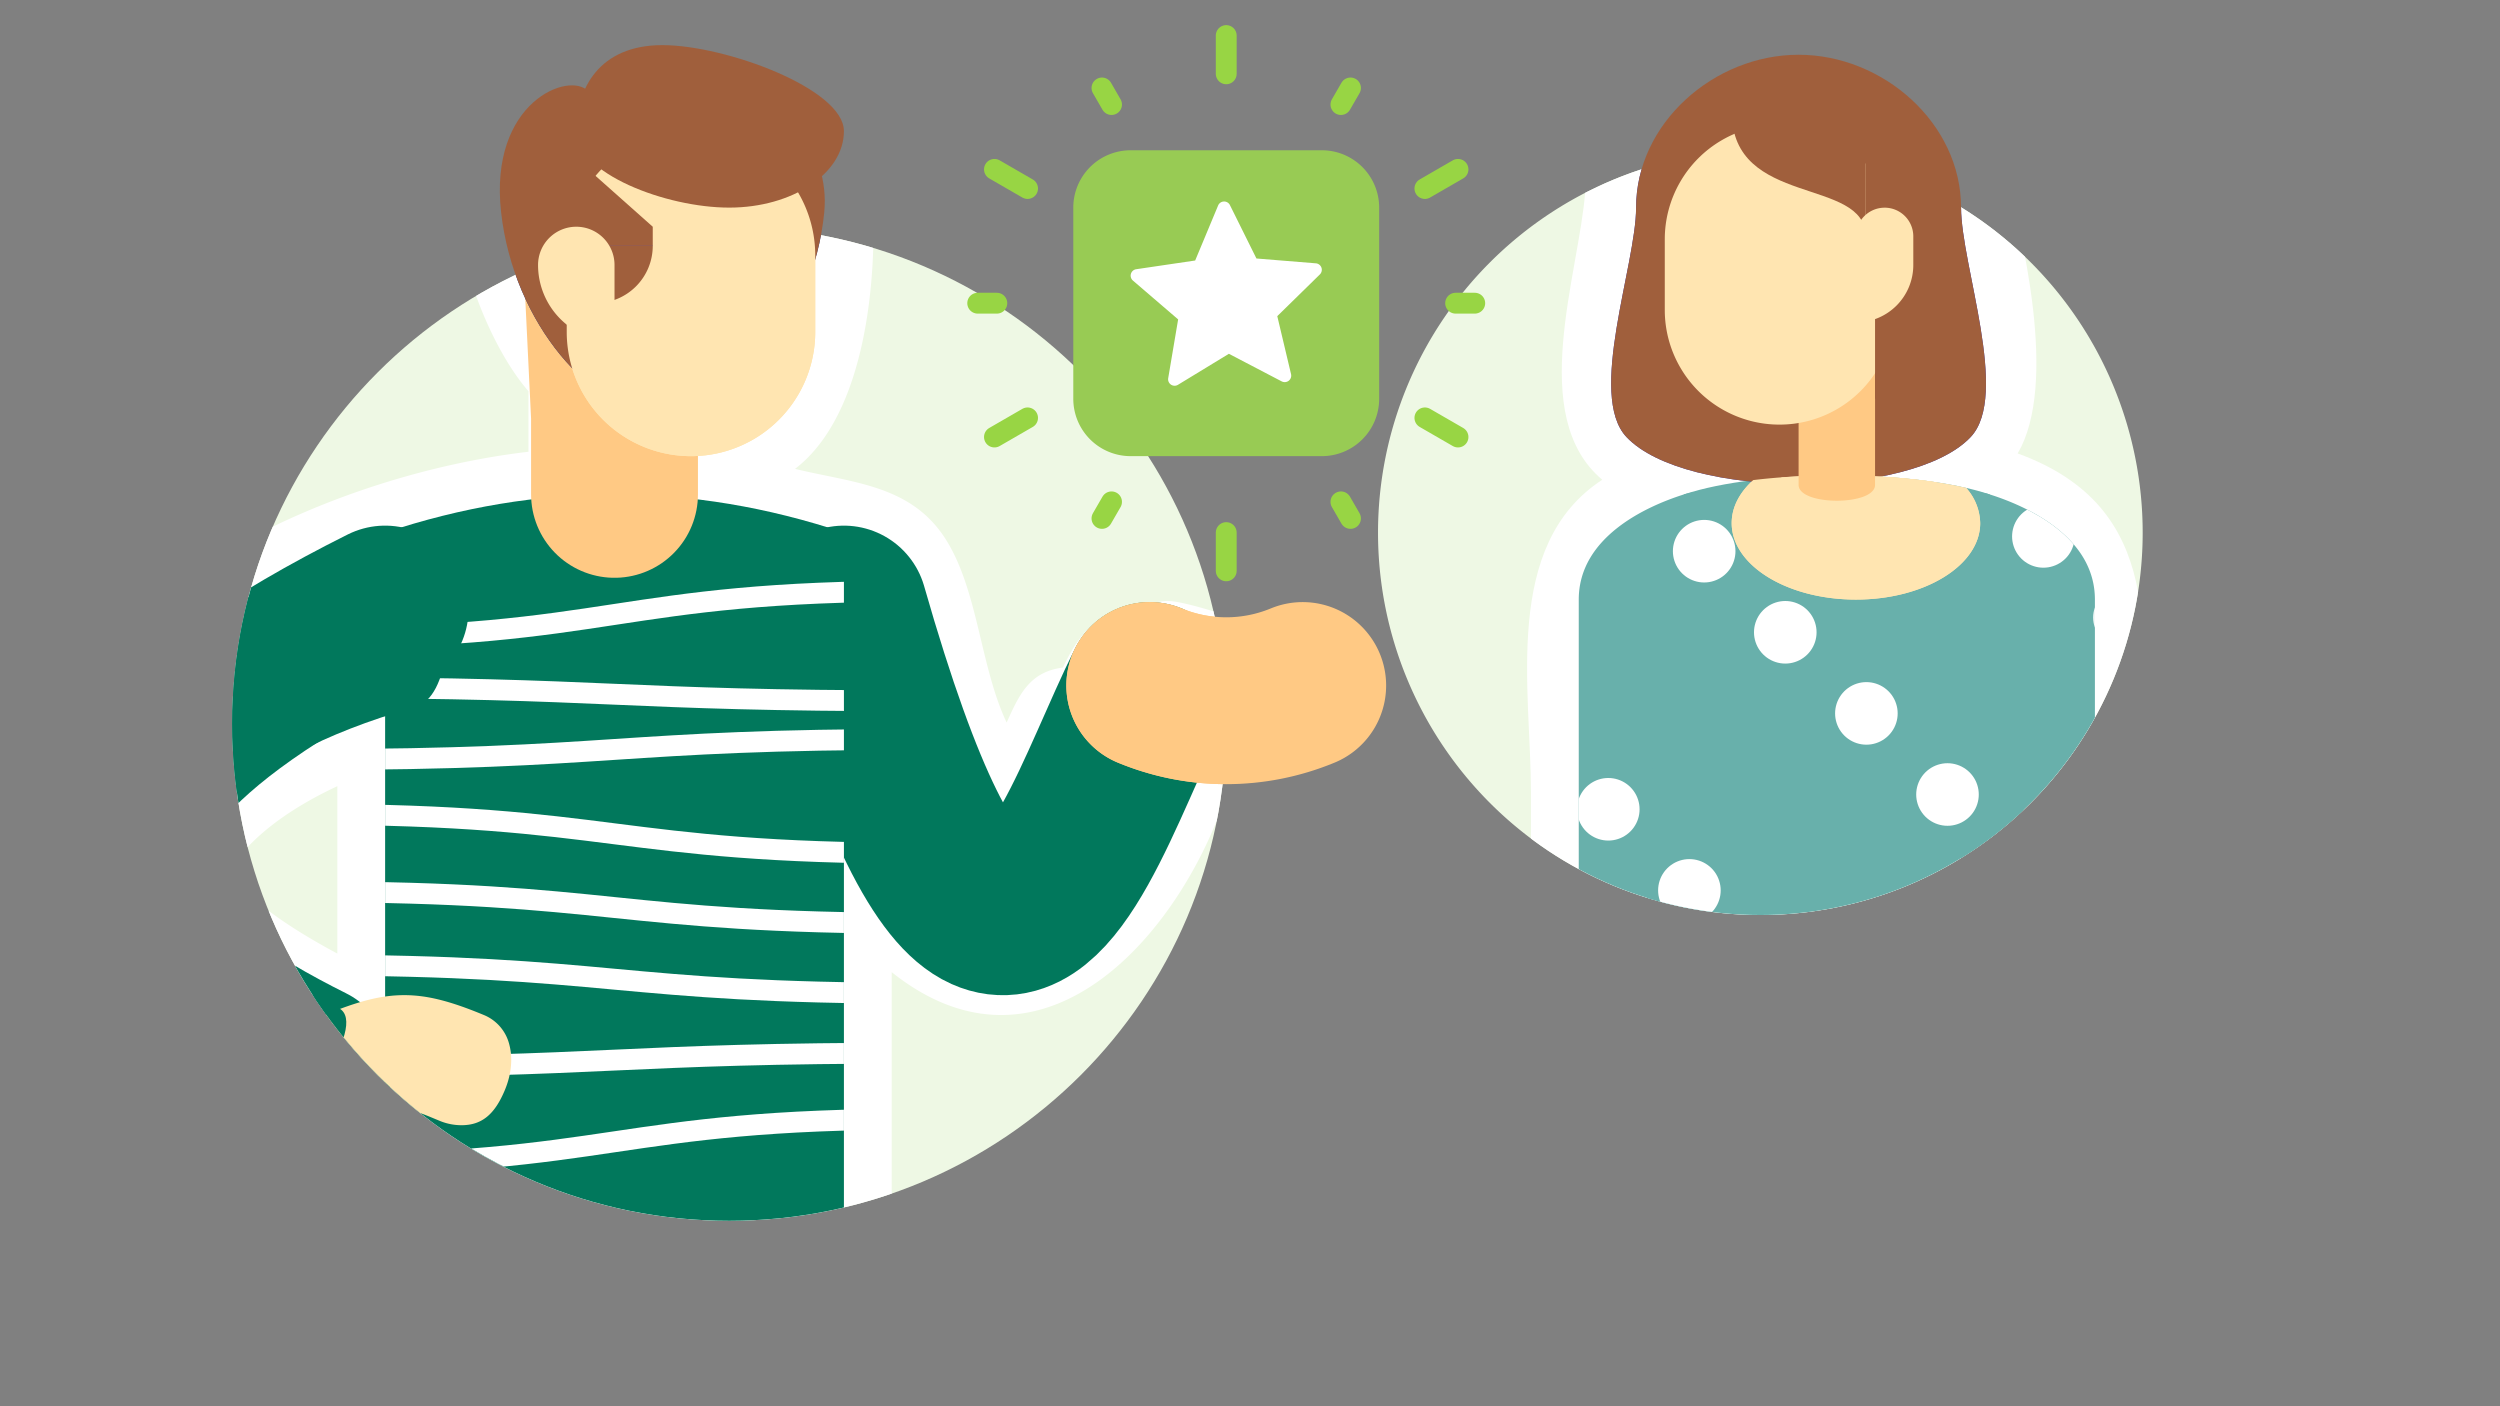 <svg xmlns="http://www.w3.org/2000/svg" xmlns:xlink="http://www.w3.org/1999/xlink" width="958.862" height="539.31" viewBox="0 0 958.862 539.31"><rect x="0" y="0" width="958.862" height="539.31" fill="#808080" stroke="none"/><defs><clipPath id="clip-path"><rect id="Rectangle_16857" data-name="Rectangle 16857" width="958.862" height="539.31" fill="none"></rect></clipPath><clipPath id="clip-path-2"><path id="Path_37344" data-name="Path 37344" d="M194.341,380.4c0,105.283,85.349,190.632,190.632,190.632S575.606,485.683,575.606,380.4,490.256,189.768,384.973,189.768,194.341,275.117,194.341,380.4" transform="translate(-194.341 -189.768)" fill="none"></path></clipPath><clipPath id="clip-path-3"><path id="Path_37353" data-name="Path 37353" d="M322.339,428.432v210.88a190.994,190.994,0,0,0,175.97,47.971V428.432a271.285,271.285,0,0,0-175.969,0" transform="translate(-322.338 -413.768)" fill="none"></path></clipPath><clipPath id="clip-path-5"><path id="Path_37382" data-name="Path 37382" d="M1153.373,272.48a146.64,146.64,0,1,0,146.641-146.64,146.641,146.641,0,0,0-146.641,146.64" transform="translate(-1153.373 -125.84)" fill="none"></path></clipPath><clipPath id="clip-path-6"><path id="Path_37383" data-name="Path 37383" d="M1361.708,407.329c-14.512,4.583-40.326,16.377-40.326,40.327V551.073a146.747,146.747,0,0,0,197.964-58.035V447.655c0-23.95-25.814-35.744-40.326-40.327-2.739-.913-5.8-1.712-9.007-2.454a20.841,20.841,0,0,1,5.34,13.453c0,16.2-21.338,29.328-47.658,29.328s-47.658-13.131-47.658-29.328c0-6.119,3.052-11.8,8.262-16.5a139.753,139.753,0,0,0-26.59,5.5" transform="translate(-1321.382 -401.829)" fill="none"></path></clipPath></defs><g id="Group_21654" data-name="Group 21654" transform="translate(-174.138 -1572.964)"><g id="Group_21637" data-name="Group 21637" transform="translate(174.138 1572.964)"><g id="Group_21636" data-name="Group 21636" transform="translate(0 0)" clip-path="url(#clip-path)"><path id="Path_37339" data-name="Path 37339" d="M194.341,380.4c0,105.284,85.349,190.632,190.632,190.632S575.606,485.684,575.606,380.4,490.256,189.768,384.973,189.768,194.341,275.117,194.341,380.4" transform="translate(-105.284 -102.808)" fill="#eef8e4"></path></g></g><g id="Group_21639" data-name="Group 21639" transform="translate(263.194 1659.925)"><g id="Group_21638" data-name="Group 21638" clip-path="url(#clip-path-2)"><path id="Path_37340" data-name="Path 37340" d="M129.381,486.557V449.73a40.2,40.2,0,0,1-10.63-2.469c-4.433,2.943-10.529,3.985-15.892,3.65C45.175,423.1-19.35,373.5,5.458,301.177,31.692,224.7,128.658,181.95,202.7,173.264v-23.2C175.3,118.571,149.18,22.375,215.559,14.648c33.966-37.426,158.523,2.231,118.971,58.565,2.234,32.777-2.261,85.8-29.605,106.615,21.64,5.309,43.9,6.024,57.234,26.14,12.993,19.606,13.606,49.323,23.936,71.165,4.687-10.336,8.624-19.491,21.584-21.081,9.4-20.067,18.994-23.134,39.146-25.508,5.338-.629,22.2,5.234,23.49,5.259,19.757.4,35.181-13.573,52.586,3.726,36.8,36.573-22.348,62.021-51.639,62.275-16.438,54.041-70.008,118.318-129.25,71.063V486.557ZM88.153,334.038c1.579,3.272,8.956,14.423,41.23,31.7v-64.2c-29.3,13.706-38.855,28.061-41.23,32.5" transform="translate(-89.057 -86.962)" fill="#fff"></path><path id="Path_37341" data-name="Path 37341" d="M823.653,539.1c-18.447,36.895-36.895,97-62.942,85.285-14.884-6.687-32.609-38.448-54.371-114.613" transform="translate(-471.716 -363.128)" fill="none" stroke="#01785c" stroke-linecap="round" stroke-width="64"></path><path id="Path_37342" data-name="Path 37342" d="M740.771,610.491c-1.248,0-2.515-.054-3.809-.168-34.283-2.986-57.569-23.153-85.918-136.548-7.77-31.079,42.024-43.532,49.792-12.444,18.747,74.985,32.272,81.171,39.474,92.5,6.249-9.831,13.95-27.13,18.613-37.6,3.691-8.3,50.508,12.738,46.887,20.872-16.071,36.1-32.674,73.388-65.038,73.388" transform="translate(-441.315 -327.134)" fill="#01785c"></path><path id="Path_37343" data-name="Path 37343" d="M322.339,428.432q87.98-29.328,175.968,0V692.384H322.337Z" transform="translate(-263.683 -311.12)" fill="#01785c"></path></g></g><g id="Group_21641" data-name="Group 21641" transform="translate(321.849 1762.573)"><g id="Group_21640" data-name="Group 21640" clip-path="url(#clip-path-3)"><path id="Path_37345" data-name="Path 37345" d="M258.34,886.793c117.312,0,117.312-5.368,234.624-5.368" transform="translate(-287.667 -667.121)" fill="none" stroke="#fff" stroke-width="8"></path><path id="Path_37346" data-name="Path 37346" d="M258.34,954.062c117.312,0,117.312-17.385,234.624-17.385" transform="translate(-287.667 -697.053)" fill="none" stroke="#fff" stroke-width="8"></path><path id="Path_37347" data-name="Path 37347" d="M258.34,807.818c117.312,0,117.312,10.774,234.624,10.774" transform="translate(-287.667 -627.244)" fill="none" stroke="#fff" stroke-width="8"></path><path id="Path_37348" data-name="Path 37348" d="M258.34,746.462c117.312,0,117.312,12.04,234.624,12.04" transform="translate(-287.667 -594.005)" fill="none" stroke="#fff" stroke-width="8"></path><path id="Path_37349" data-name="Path 37349" d="M258.34,681.631c117.312,0,117.312,14.9,234.624,14.9" transform="translate(-287.667 -558.883)" fill="none" stroke="#fff" stroke-width="8"></path><path id="Path_37350" data-name="Path 37350" d="M258.34,626.563c117.312,0,117.312-7.72,234.624-7.72" transform="translate(-287.667 -524.867)" fill="none" stroke="#fff" stroke-width="8"></path><path id="Path_37351" data-name="Path 37351" d="M258.34,575.541c117.312,0,117.312,5.057,234.624,5.057" transform="translate(-287.667 -501.408)" fill="none" stroke="#fff" stroke-width="8"></path><path id="Path_37352" data-name="Path 37352" d="M258.34,512.659c117.312,0,117.312-17.877,234.624-17.877" transform="translate(-287.667 -457.657)" fill="none" stroke="#fff" stroke-width="8"></path></g></g><g id="Group_21643" data-name="Group 21643" transform="translate(263.194 1659.925)"><g id="Group_21642" data-name="Group 21642" clip-path="url(#clip-path-2)"><path id="Path_37355" data-name="Path 37355" d="M482.337,338.086V268.432a14.664,14.664,0,0,1,29.328,0v69.654c0,8.1-29.328,8.1-29.328,0" transform="translate(-350.363 -224.44)" fill="#ffc984"></path><path id="Path_37356" data-name="Path 37356" d="M170.112,685.736c-58.656-29.328-146.64-87.984,29.328-175.968" transform="translate(-140.784 -363.128)" fill="none" stroke="#01785c" stroke-linecap="round" stroke-width="64"></path><path id="Path_37357" data-name="Path 37357" d="M308.307,882.8a21.809,21.809,0,0,1-8.4-1.683l-1.152-.476c-5.757-2.392-8.927-3.709-12.409-3.709s-6.652,1.318-12.409,3.709l-1.151.476a21.995,21.995,0,1,1-16.836-40.641c12.965-5.37,21.771-7.561,30.395-7.561s17.43,2.191,30.393,7.561a16.5,16.5,0,0,1,9.913,11.431c1.377,5.231.782,11.377-1.674,17.306-3.945,9.523-8.93,13.586-16.667,13.586" transform="translate(-220.353 -538.193)" fill="#ffe5b1"></path><path id="Path_37358" data-name="Path 37358" d="M128.3,672.4c-38.124-19.064-88.814-50.117-88.814-99.49,0-42.6,41.636-96.222,129.62-128.758,13.3-4.917,20.109,3.964,22.952,17.85s2.167,45.26-11.474,49.094c-72.883,20.488-89.775,54.4-89.775,61.814,0,10.658,10.486,28.608,60.446,53.587,12.673,6.337-19.268,47.747-22.956,45.9" transform="translate(-110.446 -326.838)" fill="#01785c"></path><path id="Path_37400" data-name="Path 37400" d="M.438,44.944V15.158L-3.483-65.814" transform="translate(146.2 57.704)" fill="none" stroke="#ffc984" stroke-linecap="round" stroke-width="64"></path><path id="Path_37359" data-name="Path 37359" d="M542.775,105.471c-4.205,42.55-35.191,77.485-61.969,77.485s-57.2-35-61.969-77.485C414.07,63.01,445.054,51.214,452.2,58.98c17.479-35.316,95.337-1.739,90.57,46.491" transform="translate(-315.693 -110.968)" fill="#1f3a93"></path><path id="Path_37360" data-name="Path 37360" d="M569.657,186.782V157.454a47.658,47.658,0,1,0-95.316,0v29.328a47.658,47.658,0,1,0,95.316,0" transform="translate(-346.031 -146.443)" fill="#ffe5b1"></path><path id="Path_37361" data-name="Path 37361" d="M520.333,205.768a22,22,0,0,1-22,22v-22Z" transform="translate(-359.031 -198.436)" fill="#1f3a93"></path><path id="Path_37362" data-name="Path 37362" d="M498.337,157.768l22,22h-22Z" transform="translate(-359.031 -172.432)" fill="#373abf"></path><path id="Path_37363" data-name="Path 37363" d="M507.333,155.1l-32.992-29.328v36.66h32.992Z" transform="translate(-346.031 -155.096)" fill="#1f3a93"></path><path id="Path_37364" data-name="Path 37364" d="M465,189.768h0a14.664,14.664,0,0,1,14.664,14.664V233.76a29.328,29.328,0,0,1-29.328-29.328A14.664,14.664,0,0,1,465,189.768" transform="translate(-333.027 -189.768)" fill="#ffe5b1"></path><path id="Path_37365" data-name="Path 37365" d="M482.337,70.762c0-16.2,8.7-32.994,32.994-32.994s69.654,16.8,69.654,32.994-19.7,29.328-43.992,29.328-58.656-13.131-58.656-29.328" transform="translate(-350.363 -107.422)" fill="#1f3a93"></path><path id="Path_37366" data-name="Path 37366" d="M1020.982,573.769a76.633,76.633,0,0,1-58.651,0" transform="translate(-610.399 -397.8)" fill="none" stroke="#ffc984" stroke-linecap="round" stroke-width="64"></path></g></g><path id="Path_37368" data-name="Path 37368" d="M542.775,105.471c-4.205,42.55-35.191,77.485-61.969,77.485s-57.2-35-61.969-77.485C414.07,63.01,445.054,51.214,452.2,58.98c17.479-35.316,95.337-1.739,90.57,46.491" transform="translate(-52.498 1548.957)" fill="#a05f3c"></path><path id="Path_37369" data-name="Path 37369" d="M569.657,186.782V157.454a47.658,47.658,0,1,0-95.316,0v29.328a47.658,47.658,0,1,0,95.316,0" transform="translate(-82.836 1513.482)" fill="#ffe5b1"></path><path id="Path_37370" data-name="Path 37370" d="M520.333,205.768a22,22,0,0,1-22,22v-22Z" transform="translate(-95.836 1461.489)" fill="#a05f3c"></path><path id="Path_37371" data-name="Path 37371" d="M498.337,157.768l22,22h-22Z" transform="translate(-95.836 1487.493)" fill="#373abf"></path><path id="Path_37372" data-name="Path 37372" d="M507.333,155.1l-32.992-29.328v36.66h32.992Z" transform="translate(-82.836 1504.829)" fill="#a05f3c"></path><path id="Path_37373" data-name="Path 37373" d="M465,189.768h0a14.664,14.664,0,0,1,14.664,14.664V233.76a29.328,29.328,0,0,1-29.328-29.328A14.664,14.664,0,0,1,465,189.768" transform="translate(-69.832 1470.157)" fill="#ffe5b1"></path><path id="Path_37374" data-name="Path 37374" d="M482.337,70.762c0-16.2,8.7-32.994,32.994-32.994s69.654,16.8,69.654,32.994-19.7,29.328-43.992,29.328-58.656-13.131-58.656-29.328" transform="translate(-87.168 1552.503)" fill="#a05f3c"></path><path id="Path_37375" data-name="Path 37375" d="M1020.982,573.769a76.633,76.633,0,0,1-58.651,0" transform="translate(-347.204 1262.125)" fill="none" stroke="#ffc984" stroke-linecap="round" stroke-width="64"></path><path id="Path_37376" data-name="Path 37376" d="M920.321,125.768h73.32a22,22,0,0,1,22,22v73.32a22,22,0,0,1-22,22h-73.32a22,22,0,0,1-22-22v-73.32a22,22,0,0,1,22-22" transform="translate(-312.529 1504.829)" fill="#98cb54"></path><path id="Path_37377" data-name="Path 37377" d="M1153.373,272.48a146.64,146.64,0,1,0,146.64-146.64,146.64,146.64,0,0,0-146.64,146.64" transform="translate(-450.701 1504.79)" fill="#eef8e4"></path><rect id="Rectangle_16858" data-name="Rectangle 16858" width="958.862" height="539.31" transform="translate(174.138 1572.964)" fill="none"></rect><g id="Group_21647" data-name="Group 21647" transform="translate(702.672 1630.63)"><g id="Group_21646" data-name="Group 21646" clip-path="url(#clip-path-5)"><path id="Path_37378" data-name="Path 37378" d="M1514.25,423.9V296.98c0-49.087,9.211-98.945-47.944-119.753,15.673-26.759,1.9-84.137-5.9-112.959-10.668-39.451-50.032-60.783-89-57.911-42.765,3.153-67.861,27.853-70.961,70.282-2.3,31.5-22.555,86.3,6.529,110.669-38.441,25.1-27.35,80.528-27.35,119.992V423.9Z" transform="translate(-1220.966 -60.972)" fill="#fff"></path><path id="Path_37379" data-name="Path 37379" d="M1666.824,669.612a25.661,25.661,0,0,1-25.662-25.662v-205.3c0-14.174-2.518-29.93,11-25.662,14.512,4.583,40.326,16.376,40.326,40.326V643.95a25.661,25.661,0,0,1-25.662,25.662" transform="translate(-1417.532 -281.019)" fill="#68b0ab"></path><path id="Path_37380" data-name="Path 37380" d="M1347.044,669.612a25.661,25.661,0,0,0,25.662-25.662v-205.3c0-14.174,2.518-29.93-11-25.662-14.512,4.583-40.326,16.376-40.326,40.326V643.95a25.661,25.661,0,0,0,25.662,25.662" transform="translate(-1244.391 -281.019)" fill="#68b0ab"></path><path id="Path_37381" data-name="Path 37381" d="M1392.046,405.164c29.325-9.775,87.981-9.776,117.312,0,0,0,14.664,73.32,14.664,190.632,0,19.552-146.64,19.552-146.64,0,0-117.312,14.664-190.632,14.664-190.632" transform="translate(-1274.729 -273.192)" fill="#68b0ab"></path></g></g><g id="Group_21649" data-name="Group 21649" transform="translate(779.661 1757.102)"><g id="Group_21648" data-name="Group 21648" clip-path="url(#clip-path-6)"><line id="Line_48" data-name="Line 48" y1="248.857" x2="248.857" transform="translate(-149.874 -148.04)" fill="none" stroke="#fff" stroke-linecap="round" stroke-width="24" stroke-dasharray="0 96"></line><line id="Line_49" data-name="Line 49" y1="248.857" x2="248.857" transform="translate(-118.767 -116.933)" fill="none" stroke="#fff" stroke-linecap="round" stroke-width="24" stroke-dasharray="0 96"></line><line id="Line_50" data-name="Line 50" y1="248.857" x2="248.857" transform="translate(-87.66 -85.826)" fill="none" stroke="#fff" stroke-linecap="round" stroke-width="24" stroke-dasharray="0 96"></line><line id="Line_51" data-name="Line 51" y1="248.857" x2="248.857" transform="translate(-56.553 -54.719)" fill="none" stroke="#fff" stroke-linecap="round" stroke-width="24" stroke-dasharray="0 96"></line><line id="Line_52" data-name="Line 52" y1="248.857" x2="248.857" transform="translate(-25.446 -23.612)" fill="none" stroke="#fff" stroke-linecap="round" stroke-width="24" stroke-dasharray="0 96"></line><line id="Line_53" data-name="Line 53" y1="248.857" x2="248.857" transform="translate(5.661 7.495)" fill="none" stroke="#fff" stroke-linecap="round" stroke-width="24" stroke-dasharray="0 96"></line><line id="Line_54" data-name="Line 54" y1="248.857" x2="248.857" transform="translate(36.768 38.602)" fill="none" stroke="#fff" stroke-linecap="round" stroke-width="24" stroke-dasharray="0 96"></line><line id="Line_55" data-name="Line 55" y1="248.857" x2="248.857" transform="translate(67.875 69.709)" fill="none" stroke="#fff" stroke-linecap="round" stroke-width="24" stroke-dasharray="0 96"></line><line id="Line_56" data-name="Line 56" y1="248.857" x2="248.857" transform="translate(98.982 100.817)" fill="none" stroke="#fff" stroke-linecap="round" stroke-width="24" stroke-dasharray="0 96"></line></g></g><g id="Group_21651" data-name="Group 21651" transform="translate(702.672 1630.63)"><g id="Group_21650" data-name="Group 21650" clip-path="url(#clip-path-5)"><path id="Path_37384" data-name="Path 37384" d="M1420.394,45.832c-32.395,0-62.322,26.261-62.322,58.656,0,22-18.8,71.991-3.666,87.984,22.674,23.969,109.3,23.969,131.976,0,15.129-15.993-3.666-65.988-3.666-87.984,0-32.395-29.927-58.656-62.322-58.656" transform="translate(-1259.092 -82.496)" fill="#373abf"></path><path id="Path_37385" data-name="Path 37385" d="M1497.036,445.5c26.321,0,47.658-13.131,47.658-29.328a20.842,20.842,0,0,0-5.34-13.453c-22.516-5.219-55.24-6.253-81.715-3.046-5.209,4.7-8.262,10.379-8.262,16.5,0,16.2,21.337,29.328,47.658,29.328" transform="translate(-1313.734 -273.202)" fill="#ffe5b1"></path><path id="Path_37386" data-name="Path 37386" d="M1510.038,434.521c20.247,0,36.66-9.848,36.66-22,0-4.43-2.2-8.546-5.957-12-17.9-2.717-39.512-3.333-59.148-1.868-5.13,3.785-8.215,8.608-8.215,13.866,0,12.148,16.413,22,36.66,22" transform="translate(-1326.735 -273.221)" fill="#ffe5b1"></path><path id="Path_37387" data-name="Path 37387" d="M1505.378,332.154V284.5a14.664,14.664,0,0,1,29.328,0v47.658c0,8.1-29.328,8.1-29.328,0" transform="translate(-1344.071 -203.848)" fill="#ffc984"></path><path id="Path_37388" data-name="Path 37388" d="M1393.378,175.385V148.313a43.992,43.992,0,1,1,87.984,0v27.072a43.992,43.992,0,0,1-87.984,0" transform="translate(-1283.395 -114.182)" fill="#ffe5b1"></path><path id="Path_37389" data-name="Path 37389" d="M1449.475,93.832c0,36.654,51.324,24.749,51.324,47.652V93.832Z" transform="translate(-1313.786 -108.5)" fill="#373abf"></path><rect id="Rectangle_16859" data-name="Rectangle 16859" width="25.662" height="36.656" transform="translate(186.97 0)" fill="#373abf"></rect><rect id="Rectangle_16860" data-name="Rectangle 16860" width="21.996" height="43.992" transform="translate(190.63 51.32)" fill="#373abf"></rect><path id="Path_37390" data-name="Path 37390" d="M1564.381,173.832h0a11,11,0,0,0-11,11v32.994a22,22,0,0,0,22-22v-11a11,11,0,0,0-11-11" transform="translate(-1370.078 -151.84)" fill="#ffe5b1"></path></g></g><g id="Group_21653" data-name="Group 21653" transform="translate(174.138 1572.964)"><g id="Group_21652" data-name="Group 21652" transform="translate(0 0)" clip-path="url(#clip-path)"><path id="Path_37392" data-name="Path 37392" d="M1420.394,45.832c-32.395,0-62.322,26.261-62.322,58.656,0,22-18.8,71.991-3.666,87.984,22.674,23.969,109.3,23.969,131.976,0,15.129-15.993-3.666-65.988-3.666-87.984,0-32.395-29.927-58.656-62.322-58.656" transform="translate(-730.558 -24.83)" fill="#a05f3c"></path><path id="Path_37393" data-name="Path 37393" d="M1497.036,445.5c26.321,0,47.658-13.131,47.658-29.328a20.842,20.842,0,0,0-5.34-13.453c-22.516-5.219-55.24-6.253-81.715-3.046-5.209,4.7-8.262,10.379-8.262,16.5,0,16.2,21.337,29.328,47.658,29.328" transform="translate(-785.199 -215.537)" fill="#ffe5b1"></path><path id="Path_37394" data-name="Path 37394" d="M1510.038,434.521c20.247,0,36.66-9.848,36.66-22,0-4.43-2.2-8.546-5.957-12-17.9-2.717-39.512-3.333-59.148-1.868-5.13,3.785-8.215,8.608-8.215,13.866,0,12.148,16.413,22,36.66,22" transform="translate(-798.201 -215.555)" fill="#ffe5b1"></path><path id="Path_37395" data-name="Path 37395" d="M1505.378,332.154V284.5a14.664,14.664,0,0,1,29.328,0v47.658c0,8.1-29.328,8.1-29.328,0" transform="translate(-815.537 -146.182)" fill="#ffc984"></path><path id="Path_37396" data-name="Path 37396" d="M1393.378,175.385V148.313a43.992,43.992,0,1,1,87.984,0v27.072a43.992,43.992,0,0,1-87.984,0" transform="translate(-754.861 -56.517)" fill="#ffe5b1"></path><path id="Path_37397" data-name="Path 37397" d="M1449.475,93.832c0,36.654,51.324,24.749,51.324,47.652V93.832Z" transform="translate(-785.252 -50.834)" fill="#a05f3c"></path><rect id="Rectangle_16861" data-name="Rectangle 16861" width="25.662" height="36.656" transform="translate(715.505 57.665)" fill="#a05f3c"></rect><rect id="Rectangle_16862" data-name="Rectangle 16862" width="21.996" height="43.992" transform="translate(719.165 108.986)" fill="#a05f3c"></rect><path id="Path_37398" data-name="Path 37398" d="M1564.381,173.832h0a11,11,0,0,0-11,11v32.994a22,22,0,0,0,22-22v-11a11,11,0,0,0-11-11" transform="translate(-841.544 -94.174)" fill="#ffe5b1"></path><path id="Path_37399" data-name="Path 37399" d="M1004.262,237.656,984,227.067,964.482,238.96a2.492,2.492,0,0,1-3.754-2.543l3.81-22.539L947.2,198.987a2.492,2.492,0,0,1,1.259-4.356l22.613-3.341,8.8-21.1a2.492,2.492,0,0,1,4.532-.149l10.165,20.474,22.784,1.853a2.492,2.492,0,0,1,1.542,4.264l-16.331,15.995,5.279,22.241a2.492,2.492,0,0,1-3.579,2.784" transform="translate(-512.67 -91.373)" fill="#fff"></path><line id="Line_57" data-name="Line 57" y1="14.664" transform="translate(470.314 13.64)" fill="none" stroke="#98d544" stroke-linecap="round" stroke-width="8"></line><line id="Line_58" data-name="Line 58" x1="3.666" y1="6.35" transform="translate(422.656 33.742)" fill="none" stroke="#98d544" stroke-linecap="round" stroke-width="8"></line><line id="Line_59" data-name="Line 59" x1="12.7" y1="7.332" transform="translate(381.418 64.964)" fill="none" stroke="#98d544" stroke-linecap="round" stroke-width="8"></line><line id="Line_60" data-name="Line 60" x1="7.332" transform="translate(374.998 116.288)" fill="none" stroke="#98d544" stroke-linecap="round" stroke-width="8"></line><line id="Line_61" data-name="Line 61" x1="12.7" y2="7.332" transform="translate(381.418 160.281)" fill="none" stroke="#98d544" stroke-linecap="round" stroke-width="8"></line><line id="Line_62" data-name="Line 62" x1="3.666" y2="6.35" transform="translate(422.656 192.485)" fill="none" stroke="#98d544" stroke-linecap="round" stroke-width="8"></line><line id="Line_63" data-name="Line 63" y2="14.664" transform="translate(470.314 204.273)" fill="none" stroke="#98d544" stroke-linecap="round" stroke-width="8"></line><line id="Line_64" data-name="Line 64" x2="3.666" y2="6.35" transform="translate(514.307 192.485)" fill="none" stroke="#98d544" stroke-linecap="round" stroke-width="8"></line><line id="Line_65" data-name="Line 65" x2="12.699" y2="7.332" transform="translate(546.511 160.281)" fill="none" stroke="#98d544" stroke-linecap="round" stroke-width="8"></line><line id="Line_66" data-name="Line 66" x2="7.332" transform="translate(558.299 116.288)" fill="none" stroke="#98d544" stroke-linecap="round" stroke-width="8"></line><line id="Line_67" data-name="Line 67" y1="7.332" x2="12.699" transform="translate(546.511 64.964)" fill="none" stroke="#98d544" stroke-linecap="round" stroke-width="8"></line><line id="Line_68" data-name="Line 68" y1="6.35" x2="3.666" transform="translate(514.307 33.742)" fill="none" stroke="#98d544" stroke-linecap="round" stroke-width="8"></line></g></g></g></svg>